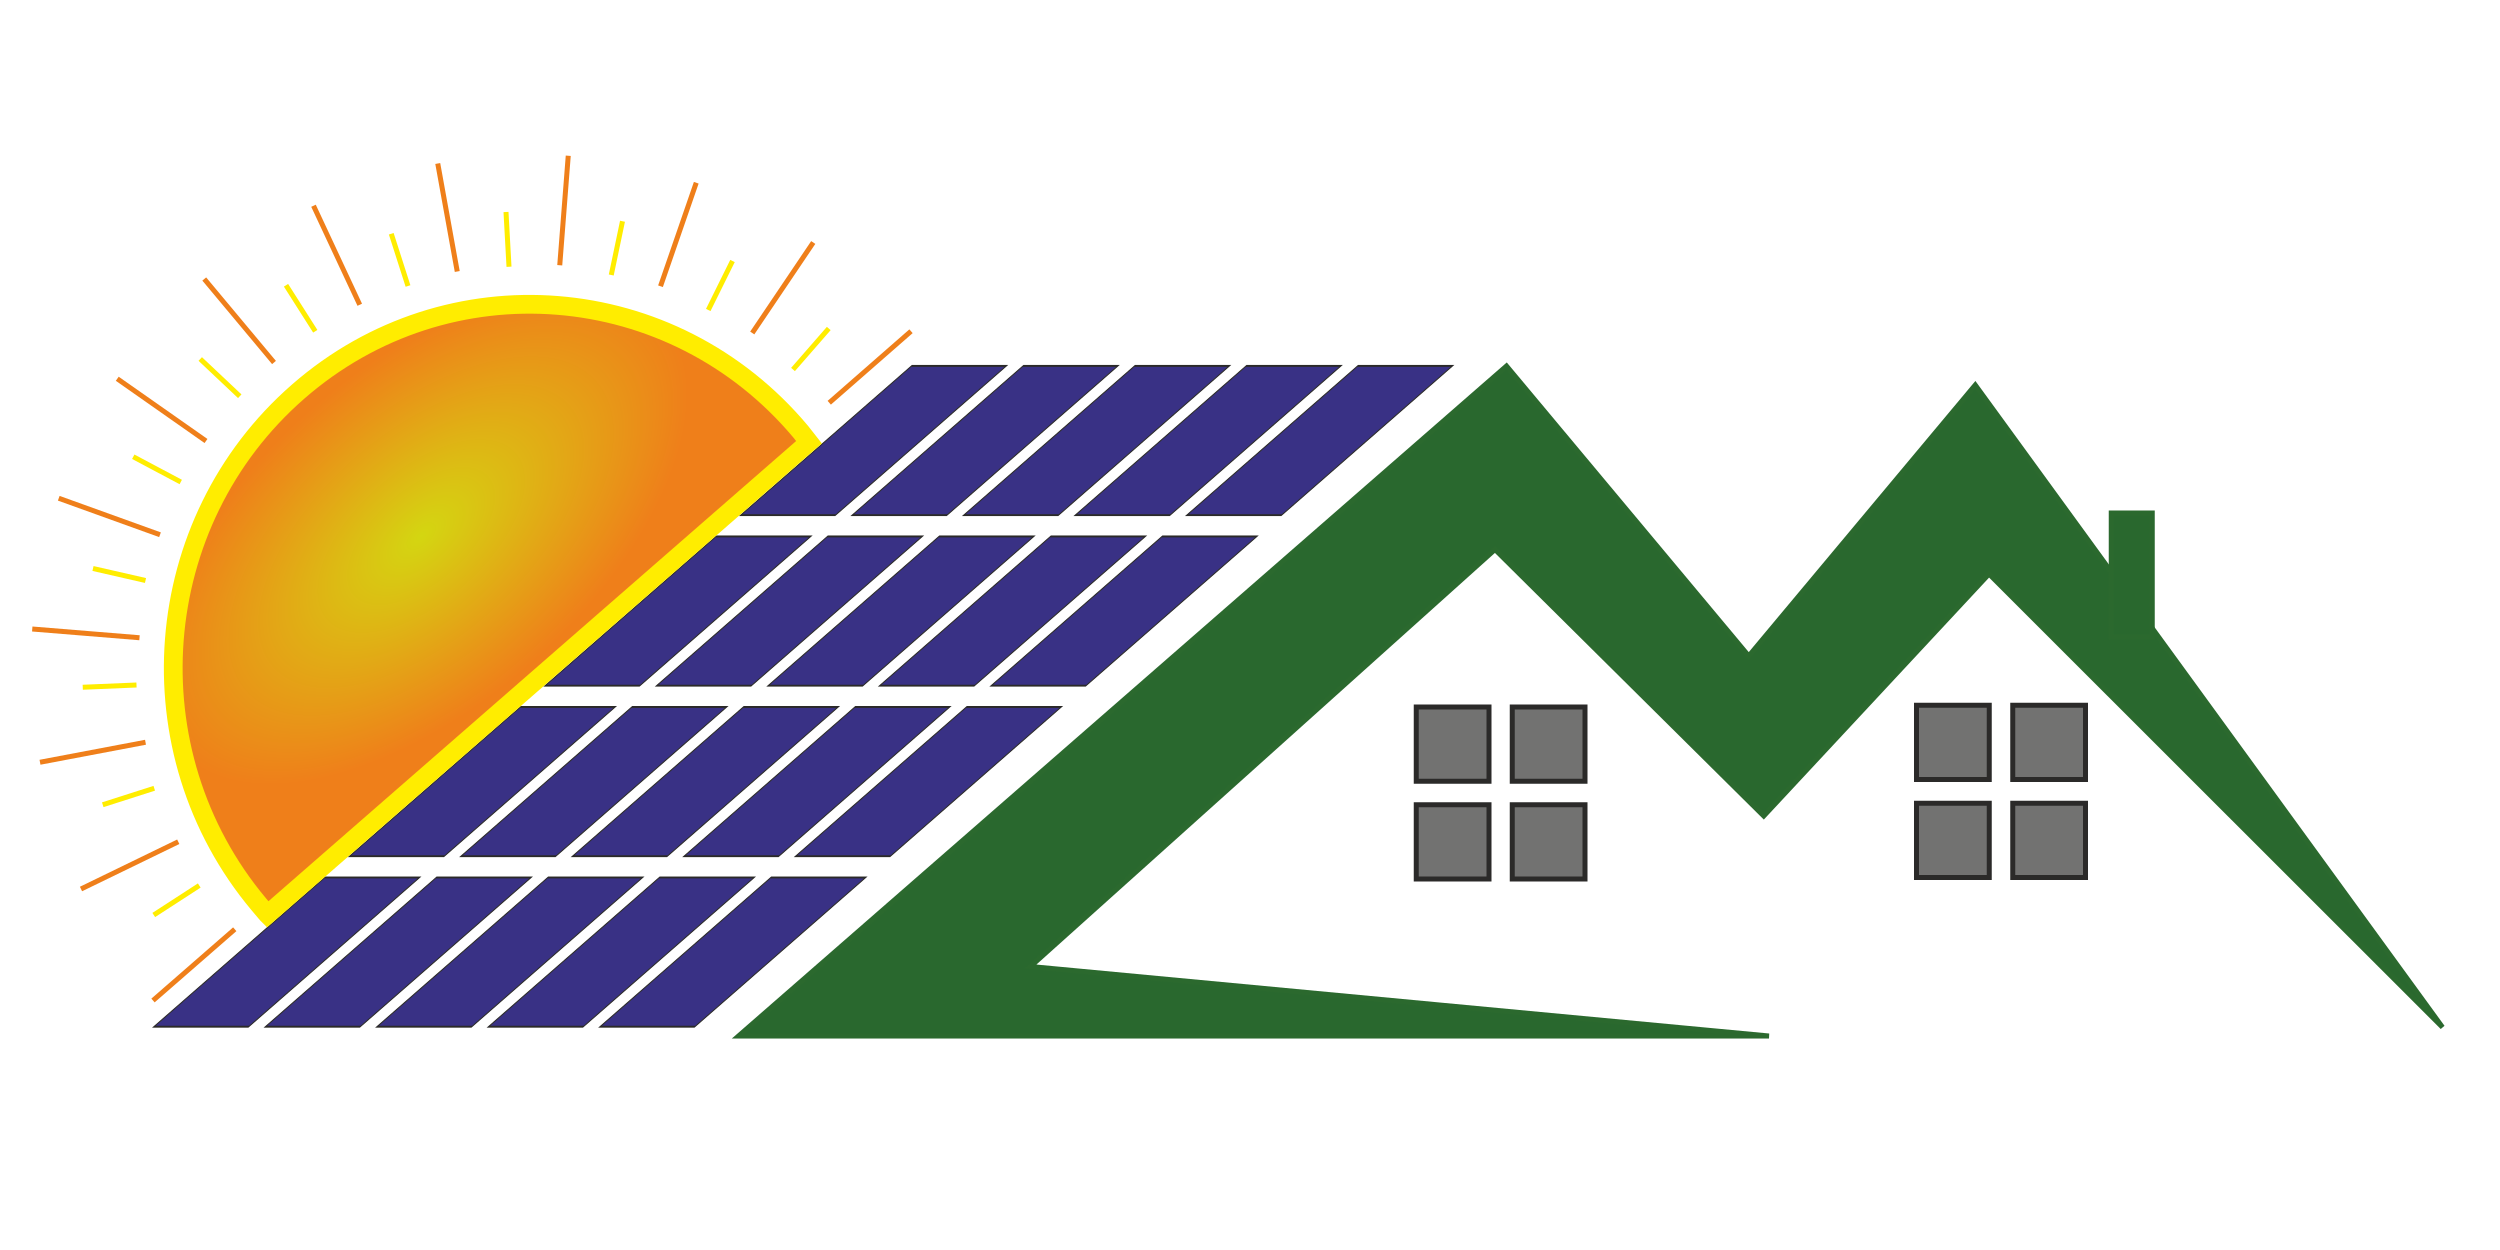 <?xml version="1.0" encoding="UTF-8"?>
<!DOCTYPE svg PUBLIC "-//W3C//DTD SVG 1.1//EN" "http://www.w3.org/Graphics/SVG/1.1/DTD/svg11.dtd">
<!-- Creator: CorelDRAW X8 -->
<svg xmlns="http://www.w3.org/2000/svg" xml:space="preserve" width="100mm" height="50mm" version="1.1" style="shape-rendering:geometricPrecision; text-rendering:geometricPrecision; image-rendering:optimizeQuality; fill-rule:evenodd; clip-rule:evenodd"
viewBox="0 0 10000 5000"
 xmlns:xlink="http://www.w3.org/1999/xlink">
 <defs>
  <style type="text/css">
   <![CDATA[
    .str3 {stroke:#FFED00;stroke-width:75}
    .str0 {stroke:#2B2A29;stroke-width:20}
    .str1 {stroke:#2B2A29;stroke-width:20}
    .str5 {stroke:#FFED00;stroke-width:20}
    .str4 {stroke:#EF7F1A;stroke-width:20}
    .str2 {stroke:#2B692E;stroke-width:20}
    .fil4 {fill:none}
    .fil1 {fill:#727271}
    .fil2 {fill:#29682E}
    .fil0 {fill:#393185}
    .fil3 {fill:url(#id0)}
   ]]>
  </style>
  <radialGradient id="id0" gradientUnits="userSpaceOnUse" gradientTransform="matrix(1.279 -1.115 0.566 0.677 -1684 2571)" cx="1684.89" cy="2144.5" r="763.04" fx="1684.89" fy="2144.5">
   <stop offset="0" style="stop-opacity:1; stop-color:#D4D611"/>
   <stop offset="1" style="stop-opacity:1; stop-color:#EF7F1A"/>
  </radialGradient>
 </defs>
 <g id="Layer_x0020_1">
  <g id="_2452390196336">
   <rect class="fil0 str0" transform="matrix(0.327 -0 -0.434 0.379 3646.4 1463.59)" width="1159" height="1575"/>
   <rect class="fil0 str0" transform="matrix(0.327 -0 -0.434 0.379 4092.53 1463.59)" width="1159" height="1575"/>
   <rect class="fil0 str0" transform="matrix(0.327 -0 -0.434 0.379 4538.65 1463.59)" width="1159" height="1575"/>
   <rect class="fil0 str0" transform="matrix(0.327 -0 -0.434 0.379 4984.78 1463.59)" width="1159" height="1575"/>
   <rect class="fil0 str0" transform="matrix(0.327 -0 -0.434 0.379 5430.9 1463.59)" width="1159" height="1575"/>
   <rect class="fil0 str0" transform="matrix(0.327 -0 -0.434 0.379 2864 2145.7)" width="1159" height="1575"/>
   <rect class="fil0 str0" transform="matrix(0.327 -0 -0.434 0.379 3310.12 2145.7)" width="1159" height="1575"/>
   <rect class="fil0 str0" transform="matrix(0.327 -0 -0.434 0.379 3756.25 2145.7)" width="1159" height="1575"/>
   <rect class="fil0 str0" transform="matrix(0.327 -0 -0.434 0.379 4202.37 2145.7)" width="1159" height="1575"/>
   <rect class="fil0 str0" transform="matrix(0.327 -0 -0.434 0.379 4648.5 2145.7)" width="1159" height="1575"/>
   <rect class="fil0 str0" transform="matrix(0.327 -0 -0.434 0.379 2081.6 2827.81)" width="1159" height="1575"/>
   <rect class="fil0 str0" transform="matrix(0.327 -0 -0.434 0.379 2527.72 2827.81)" width="1159" height="1575"/>
   <rect class="fil0 str0" transform="matrix(0.327 -0 -0.434 0.379 2973.85 2827.81)" width="1159" height="1575"/>
   <rect class="fil0 str0" transform="matrix(0.327 -0 -0.434 0.379 3419.97 2827.81)" width="1159" height="1575"/>
   <rect class="fil0 str0" transform="matrix(0.327 -0 -0.434 0.379 3866.1 2827.81)" width="1159" height="1575"/>
   <rect class="fil0 str0" transform="matrix(0.327 -0 -0.434 0.379 1299.19 3509.92)" width="1159" height="1575"/>
   <rect class="fil0 str0" transform="matrix(0.327 -0 -0.434 0.379 1745.32 3509.92)" width="1159" height="1575"/>
   <rect class="fil0 str0" transform="matrix(0.327 -0 -0.434 0.379 2191.45 3509.92)" width="1159" height="1575"/>
   <rect class="fil0 str0" transform="matrix(0.327 -0 -0.434 0.379 2637.57 3509.92)" width="1159" height="1575"/>
   <rect class="fil0 str0" transform="matrix(0.327 -0 -0.434 0.379 3083.7 3509.92)" width="1159" height="1575"/>
   <rect class="fil1 str1" x="5665" y="2828" width="291" height="297"/>
   <polygon class="fil2 str2" points="7076,4144 2954,4144 6026,1464 6995,2624 7901,1540 9770,4109 7956,2296 7055,3264 5980,2198 4122,3866 "/>
   <rect class="fil1 str1" x="6049" y="2828" width="291" height="297"/>
   <rect class="fil1 str1" x="5665" y="3219" width="291" height="297"/>
   <rect class="fil1 str1" x="6049" y="3219" width="291" height="297"/>
   <rect class="fil1 str1" x="7666" y="2821" width="291" height="297"/>
   <rect class="fil1 str1" x="8051" y="2821" width="291" height="297"/>
   <rect class="fil1 str1" x="7666" y="3213" width="291" height="297"/>
   <rect class="fil1 str1" x="8051" y="3213" width="291" height="297"/>
   <g>
    <path class="fil3 str3" d="M1193 1566c598,-522 1498,-450 2010,161 11,14 22,28 33,42l0 0 -2166 1889 -2 -2c-11,-13 -22,-26 -33,-39 -512,-611 -441,-1529 158,-2051z"/>
    <line class="fil4 str4" x1="817" y1="1116" x2="1096" y2= "1450" />
    <line class="fil4 str4" x1="1254" y1="823" x2="1439" y2= "1219" />
    <line class="fil4 str4" x1="1751" y1="654" x2="1829" y2= "1086" />
    <line class="fil4 str4" x1="2273" y1="623" x2="2239" y2= "1061" />
    <line class="fil4 str4" x1="2785" y1="731" x2="2642" y2= "1145" />
    <line class="fil4 str4" x1="3253" y1="970" x2="3009" y2= "1332" />
    <line class="fil4 str4" x1="3644" y1="1325" x2="3317" y2= "1611" />
    <line class="fil4 str4" x1="469" y1="1515" x2="824" y2= "1764" />
    <line class="fil4 str4" x1="235" y1="1993" x2="640" y2= "2139" />
    <line class="fil4 str4" x1="129" y1="2516" x2="558" y2= "2551" />
    <line class="fil4 str4" x1="160" y1="3049" x2="582" y2= "2969" />
    <line class="fil4 str4" x1="324" y1="3556" x2="713" y2= "3367" />
    <line class="fil4 str4" x1="612" y1="4002" x2="939" y2= "3717" />
    <line class="fil4 str5" x1="801" y1="1436" x2="959" y2= "1585" />
    <line class="fil4 str5" x1="533" y1="1827" x2="723" y2= "1928" />
    <line class="fil4 str5" x1="372" y1="2274" x2="582" y2= "2322" />
    <line class="fil4 str5" x1="331" y1="2749" x2="546" y2= "2740" />
    <line class="fil4 str5" x1="411" y1="3219" x2="617" y2= "3153" />
    <line class="fil4 str5" x1="615" y1="3660" x2="797" y2= "3542" />
    <line class="fil4 str5" x1="1144" y1="1141" x2="1261" y2= "1325" />
    <line class="fil4 str5" x1="1565" y1="935" x2="1632" y2= "1144" />
    <line class="fil4 str5" x1="2024" y1="848" x2="2036" y2= "1067" />
    <line class="fil4 str5" x1="2490" y1="885" x2="2445" y2= "1100" />
    <line class="fil4 str5" x1="2930" y1="1044" x2="2833" y2= "1240" />
    <line class="fil4 str5" x1="3315" y1="1314" x2="3172" y2= "1478" />
   </g>
   <rect class="fil2 str2" x="8445" y="2052" width="164" height="496"/>
  </g>
 </g>
</svg>
